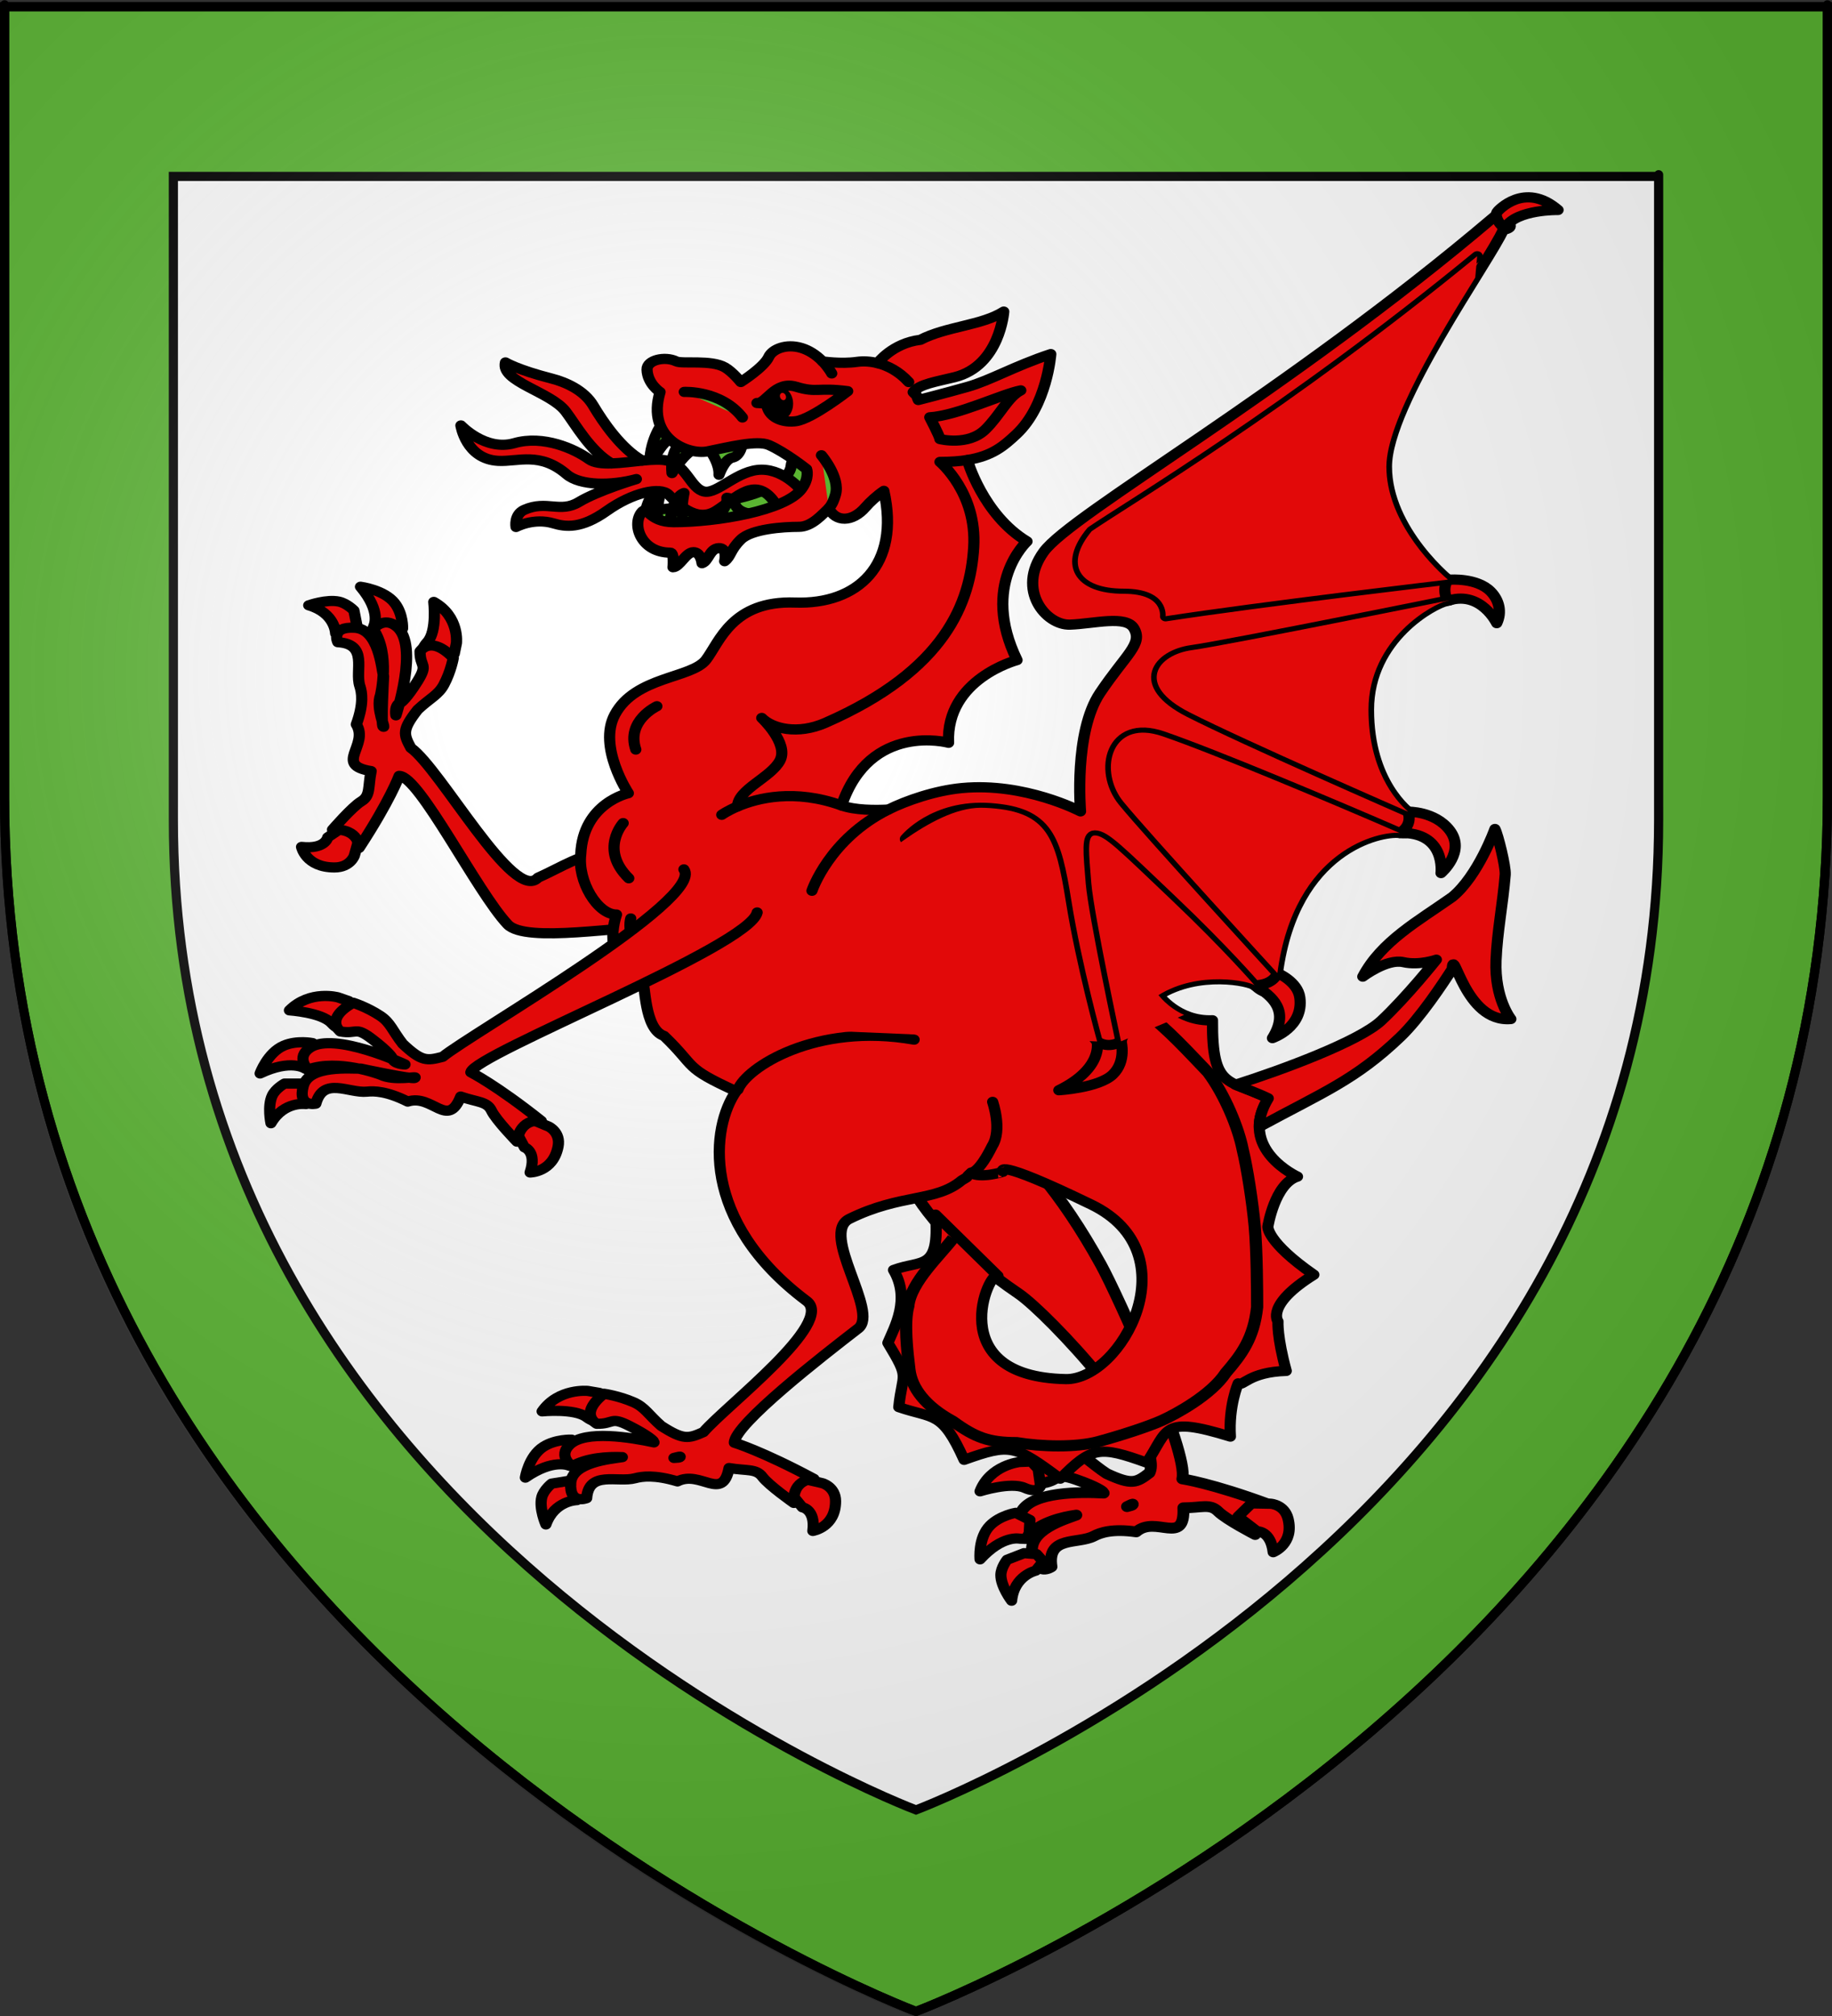 <?xml version="1.0" encoding="UTF-8" standalone="no"?>
<!-- Created with Inkscape (http://www.inkscape.org/) -->
<svg
   xmlns:i="http://ns.adobe.com/AdobeIllustrator/10.0/"
   xmlns:dc="http://purl.org/dc/elements/1.1/"
   xmlns:cc="http://creativecommons.org/ns#"
   xmlns:rdf="http://www.w3.org/1999/02/22-rdf-syntax-ns#"
   xmlns:svg="http://www.w3.org/2000/svg"
   xmlns="http://www.w3.org/2000/svg"
   xmlns:xlink="http://www.w3.org/1999/xlink"
   xmlns:sodipodi="http://sodipodi.sourceforge.net/DTD/sodipodi-0.dtd"
   xmlns:inkscape="http://www.inkscape.org/namespaces/inkscape"
   version="1.0"
   width="600"
   height="660"
   id="svg2"
   sodipodi:version="0.32"
   inkscape:version="0.46"
   sodipodi:docname="0prov.svg"
   inkscape:output_extension="org.inkscape.output.svg.inkscape">
  <rect width="100%" height="100%" fill="#333333" stroke="none"/>
  <sodipodi:namedview
     inkscape:window-height="652"
     inkscape:window-width="1552"
     inkscape:pageshadow="2"
     inkscape:pageopacity="0.0"
     guidetolerance="10.0"
     gridtolerance="10.0"
     objecttolerance="10.0"
     borderopacity="1.0"
     bordercolor="#666666"
     pagecolor="#ffffff"
     id="base"
     showgrid="false"
     inkscape:zoom="0.7"
     inkscape:cx="20"
     inkscape:cy="330"
     inkscape:window-x="659"
     inkscape:window-y="181"
     inkscape:current-layer="svg2" />
  <desc
     id="desc4">Flag of Canton of Valais (Wallis)</desc>
  <defs
     id="defs6">
    <inkscape:perspective
       sodipodi:type="inkscape:persp3d"
       inkscape:vp_x="0 : 330 : 1"
       inkscape:vp_y="0 : 1000 : 0"
       inkscape:vp_z="600 : 330 : 1"
       inkscape:persp3d-origin="300 : 220 : 1"
       id="perspective97" />
    <linearGradient
       id="linearGradient2893">
      <stop
         id="stop2895"
         style="stop-color:#ffffff;stop-opacity:0.314"
         offset="0" />
      <stop
         id="stop2897"
         style="stop-color:#ffffff;stop-opacity:0.251"
         offset="0.19" />
      <stop
         id="stop2901"
         style="stop-color:#6b6b6b;stop-opacity:0.125"
         offset="0.6" />
      <stop
         id="stop2899"
         style="stop-color:#000000;stop-opacity:0.125"
         offset="1" />
    </linearGradient>
    <radialGradient
       cx="221.445"
       cy="226.331"
       r="300"
       fx="221.445"
       fy="226.331"
       id="radialGradient3163"
       xlink:href="#linearGradient2893"
       gradientUnits="userSpaceOnUse"
       gradientTransform="matrix(1.353,0,0,1.349,-77.629,-85.747)" />
  </defs>
  <g
     id="layer3"
     style="display:inline">
    <path
       d="M 395.082,120.13 C 394.603,120.749 381.606,112.736 381.016,113.25 C 380.426,113.764 386.58,127.737 385.9,128.127 C 385.221,128.516 376.28,116.139 375.538,116.388 C 374.796,116.637 375.134,131.902 374.358,132.001 C 373.581,132.101 370.057,117.244 369.276,117.19 C 368.495,117.137 362.966,131.369 362.211,131.164 C 361.455,130.959 363.885,115.885 363.184,115.536 C 362.483,115.187 351.928,126.22 351.309,125.742 C 350.689,125.263 358.703,112.266 358.188,111.676 C 357.674,111.085 343.701,117.239 343.312,116.56 C 342.922,115.881 355.3,106.94 355.051,106.198 C 354.801,105.456 339.536,105.794 339.437,105.017 C 339.337,104.241 354.194,100.717 354.248,99.936 C 354.302,99.155 340.069,93.626 340.274,92.87 C 340.48,92.115 355.554,94.545 355.902,93.844 C 356.251,93.143 345.218,82.588 345.697,81.968 C 346.175,81.349 359.172,89.362 359.762,88.848 C 360.353,88.334 354.199,74.36 354.878,73.971 C 355.557,73.582 364.498,85.959 365.24,85.71 C 365.983,85.461 365.644,70.196 366.421,70.097 C 367.198,69.997 370.721,84.854 371.502,84.907 C 372.283,84.961 377.813,70.729 378.568,70.934 C 379.324,71.139 376.894,86.213 377.595,86.562 C 378.296,86.911 388.85,75.878 389.47,76.356 C 390.089,76.835 382.076,89.832 382.59,90.422 C 383.104,91.012 397.078,84.858 397.467,85.538 C 397.856,86.217 385.479,95.158 385.728,95.9 C 385.977,96.642 401.242,96.304 401.342,97.081 C 401.441,97.857 386.585,101.381 386.531,102.162 C 386.477,102.943 400.709,108.472 400.504,109.228 C 400.299,109.983 385.225,107.553 384.876,108.254 C 384.528,108.955 395.561,119.51 395.082,120.13 z"
       id="path69085"
       style="opacity:1;fill:#ffffff;fill-opacity:1;stroke:#000000;stroke-width:3;stroke-miterlimit:4;stroke-dasharray:none;stroke-opacity:1" />
    <path
       d="M 300,658.5 C 300,658.5 598.5,546.18 598.5,260.728 C 598.5,-24.723 598.5,2.176 598.5,2.176 L 1.5,2.176 L 1.5,260.728 C 1.5,546.18 300,658.5 300,658.5 z"
       id="path2855"
       style="fill:#ffffff;fill-opacity:1;fill-rule:evenodd;stroke:none;stroke-width:3;stroke-linecap:butt;stroke-linejoin:miter;stroke-miterlimit:4;stroke-dasharray:none;stroke-opacity:1" />
    <path
       d="M 1.5,2.188 L 1.5,260.719 C 1.5,546.17 300,658.5 300,658.5 C 300,658.5 598.5,546.17 598.5,260.719 C 598.5,-24.733 598.5,2.188 598.5,2.188 L 1.5,2.188 z M 56.781,57.75 L 543.219,57.75 C 543.219,57.75 543.219,35.847 543.219,268.438 C 543.219,501.028 300,592.531 300,592.531 C 300,592.531 56.781,501.028 56.781,268.438 L 56.781,57.75 z"
       id="path65206"
       style="fill:#5ab532;fill-opacity:1;fill-rule:evenodd;stroke:#000000;stroke-width:3;stroke-linecap:butt;stroke-linejoin:miter;stroke-miterlimit:4;stroke-dasharray:none;stroke-opacity:1" />
  </g>
  <g
     id="layer2"
     transform="translate(-1.429,1.429)">
    <path
       d="M 300,658.5 C 300,658.5 598.5,546.18 598.5,260.728 C 598.5,-24.723 598.5,2.176 598.5,2.176 L 1.5,2.176 L 1.5,260.728 C 1.5,546.18 300,658.5 300,658.5 z"
       id="path2875"
       style="opacity:1;fill:url(#radialGradient3163);fill-opacity:1;fill-rule:evenodd;stroke:none;stroke-width:1px;stroke-linecap:butt;stroke-linejoin:miter;stroke-opacity:1" />
  </g>
  <g
     id="layer1">
    <path
       d="M 300,658.5 C 300,658.5 1.5,546.18 1.5,260.728 C 1.5,-24.723 1.5,2.176 1.5,2.176 L 598.5,2.176 L 598.5,260.728 C 598.5,546.18 300,658.5 300,658.5 z"
       id="path1411"
       style="opacity:1;fill:none;fill-opacity:1;fill-rule:evenodd;stroke:#000000;stroke-width:3;stroke-linecap:butt;stroke-linejoin:miter;stroke-miterlimit:4;stroke-dasharray:none;stroke-opacity:1" />
  </g>
  <g
     id="g3455"
     transform="matrix(0.935,0,0,0.853,693.057,54.341)">
    <g
       style="fill:#e20909"
       transform="translate(62.081,-4.054)"
       id="g2535">
      <path
         style="fill:#e20909;stroke:#000000;stroke-width:3.914;stroke-linecap:round;stroke-linejoin:round;stroke-miterlimit:4;stroke-dasharray:none"
         i:knockout="Off"
         d="M -527.547,511.824 L -522.283,518.845 C -522.283,518.845 -517.601,519.568 -518.595,527.921 C -518.595,527.921 -510.639,526.494 -510.639,516.51 C -510.639,511.008 -515.216,509.609 -515.216,509.609 L -521.778,507.951 L -527.547,511.824 z"
         id="path7241" />
      <path
         style="fill:#e20909;stroke:#000000;stroke-width:3.914;stroke-linecap:round;stroke-linejoin:round;stroke-miterlimit:4;stroke-dasharray:none"
         i:knockout="Off"
         d="M -597.939,513.272 L -601.239,516.097 C -601.239,516.097 -609.071,516.206 -612.099,525.432 C -612.099,525.432 -614.571,519.212 -613.527,514.937 C -612.845,512.145 -610.099,509.758 -610.099,509.758 L -603.733,508.63 L -599.551,509.979 L -597.939,513.272 z"
         id="path7243" />
      <path
         style="fill:#e20909;stroke:#000000;stroke-width:3.914;stroke-linecap:round;stroke-linejoin:round;stroke-miterlimit:4;stroke-dasharray:none"
         i:knockout="Off"
         d="M -593.366,474.934 L -597.425,474.183 C -597.425,474.183 -607.687,473.012 -613.421,482.027 C -613.421,482.027 -602.093,480.82 -597.916,484.235 C -593.739,487.65 -592.288,484.733 -592.288,484.733 L -591.651,478.174 L -593.366,474.934 z"
         id="path7245" />
      <path
         style="fill:#e20909;stroke:#000000;stroke-width:3.914;stroke-linecap:round;stroke-linejoin:round;stroke-miterlimit:4;stroke-dasharray:none"
         i:knockout="Off"
         d="M -619.29,507.465 C -619.29,507.465 -618.128,499.207 -612.955,495.603 C -608.676,492.62 -603.113,492.883 -603.113,492.883 L -598.855,496.683 L -600.219,501.471 L -601.735,503.477 L -604.002,502.857 C -604.003,502.857 -609.516,500.052 -619.29,507.465 z"
         id="path7247" />
    </g>
    <path
       id="path7249"
       d="M -515.495,132.385 C -515.495,132.385 -494.072,130.422 -482.75,127.568 C -471.429,124.713 -464.462,119.718 -464.113,115.079 C -463.765,110.44 -458.54,113.294 -458.54,113.294 L -454.882,118.469 L -460.804,132.028 L -485.711,139.343 L -507.309,141.127 L -515.147,136.489 L -515.495,132.385 z"
       i:knockout="Off"
       style="fill:#5ab532;stroke:#000000;stroke-width:3.914;stroke-linecap:round;stroke-linejoin:round;stroke-miterlimit:4;stroke-dasharray:none" />
    <path
       id="path7251"
       d="M -515.211,133.374 C -515.211,133.374 -514.371,125.298 -509.429,123.79 C -509.429,123.79 -511.847,131.651 -510.691,135.959 C -509.618,139.954 -511.637,136.714 -511.637,136.714 L -515.211,133.374 z"
       i:knockout="Off"
       style="fill:#5ab532;stroke:#000000;stroke-width:3.914;stroke-linecap:round;stroke-linejoin:round;stroke-miterlimit:4;stroke-dasharray:none" />
    <path
       id="path7253"
       d="M -509.324,98.913 C -509.324,98.913 -513.949,105.589 -513.635,115.389 C -513.635,115.389 -509.85,105.804 -505.539,103.974 L -509.324,98.913 z"
       i:knockout="Off"
       style="fill:#5ab532;stroke:#000000;stroke-width:3.914;stroke-linecap:round;stroke-linejoin:round;stroke-miterlimit:4;stroke-dasharray:none" />
    <path
       id="path7255"
       d="M -469.358,129.959 C -476.383,117.967 -483.406,127.56 -490.431,132.357 C -497.455,137.154 -504.088,129.359 -507.016,126.161 C -509.943,122.963 -519.697,125.362 -528.673,132.357 C -537.648,139.352 -543.111,138.553 -547.404,137.154 C -554.314,134.902 -560.477,138.552 -560.477,138.552 C -560.477,138.552 -561.257,133.755 -557.55,131.957 C -549.718,128.157 -545.063,133.355 -538.428,128.959 C -531.794,124.562 -518.331,120.164 -518.331,120.164 C -527.111,122.762 -538.038,122.762 -542.72,118.366 C -552.086,109.572 -559.696,113.569 -566.719,113.17 C -578.033,112.527 -579.791,99.579 -579.791,99.579 C -579.791,99.579 -571.206,109.572 -561.06,106.374 C -550.915,103.176 -539.913,108.589 -534.916,112.57 C -533.19,113.944 -530.326,114.271 -527.025,114.157 C -534.52,109.404 -539.695,99.074 -543.11,94.183 C -548.401,86.604 -565.939,82.79 -564.183,75.395 C -564.183,75.395 -560.086,78.193 -547.989,81.591 C -543.093,82.966 -536.636,86.049 -533.45,91.947 C -529.961,98.402 -523.481,108.688 -516.225,113.076 C -512.674,112.693 -509.419,112.505 -507.211,113.17 C -500.577,115.169 -499.211,123.962 -494.528,124.961 C -489.845,125.96 -482.821,116.567 -474.431,116.567 C -466.041,116.567 -459.993,125.162 -459.993,125.162 L -462.738,129.409 L -468.357,131.147 L -469.358,129.959 z"
       i:knockout="Off"
       style="fill:#e20909;stroke:#000000;stroke-width:3.914;stroke-linecap:round;stroke-linejoin:round;stroke-miterlimit:4;stroke-dasharray:none" />
    <path
       id="path7257"
       d="M -506.591,137.359 C -506.591,137.359 -506.064,127.343 -501.649,125.513 C -501.649,125.513 -503.226,133.482 -501.649,137.359 L -505.539,138.113 L -506.591,137.359 z"
       i:knockout="Off"
       style="fill:#5ab532;stroke:#000000;stroke-width:3.914;stroke-linecap:round;stroke-linejoin:round;stroke-miterlimit:4;stroke-dasharray:none" />
    <path
       id="path7259"
       d="M -491.977,136.713 C -491.977,136.713 -485.985,131.651 -486.615,127.343 C -486.615,127.343 -484.723,127.343 -483.882,129.711 C -482.641,133.207 -478.52,133.373 -478.52,133.373 L -480.727,136.281 L -491.977,136.713 z"
       i:knockout="Off"
       style="fill:#5ab532;stroke:#000000;stroke-width:3.914;stroke-linecap:round;stroke-linejoin:round;stroke-miterlimit:4;stroke-dasharray:none" />
    <path
       id="path7261"
       d="M -502.806,106.128 C -502.806,106.128 -506.591,109.466 -505.855,117.867 C -505.855,117.867 -501.544,109.897 -497.129,108.066 L -499.441,106.344 L -502.806,106.128 z"
       i:knockout="Off"
       style="fill:#5ab532;stroke:#000000;stroke-width:3.914;stroke-linecap:round;stroke-linejoin:round;stroke-miterlimit:4;stroke-dasharray:none" />
    <path
       id="path7263"
       d="M -492.009,110.043 C -492.009,110.043 -489.142,114.461 -489.382,118.522 C -489.382,118.522 -487.511,112.557 -484.728,111.951 C -481.703,111.292 -481.172,106.296 -481.172,106.296 L -490.064,106.798 L -492.009,110.043 z"
       i:knockout="Off"
       style="fill:#5ab532;stroke:#000000;stroke-width:3.914;stroke-linecap:round;stroke-linejoin:round;stroke-miterlimit:4;stroke-dasharray:none" />
    <g
       style="fill:#e20909;fill-opacity:1"
       transform="matrix(0,0.431,-0.435,0,-335.039,356.169)"
       id="g7325">
      <path
         style="opacity:1;fill:#e20909;fill-opacity:1;stroke:#000000;stroke-width:9.042;stroke-linecap:round;stroke-linejoin:round;stroke-miterlimit:4;stroke-dasharray:none;display:inline"
         i:knockout="Off"
         d="M -240.63,653.604 L -228.519,669.893 C -228.519,669.893 -217.748,671.57 -220.036,690.949 C -220.036,690.949 -201.73,687.639 -201.73,664.475 C -201.73,651.711 -212.262,648.466 -212.262,648.466 L -227.358,644.62 L -240.63,653.604 z"
         id="path7327" />
      <path
         style="opacity:1;fill:#e20909;fill-opacity:1;stroke:#000000;stroke-width:9.042;stroke-linecap:round;stroke-linejoin:round;stroke-miterlimit:4;stroke-dasharray:none;display:inline"
         i:knockout="Off"
         d="M -402.583,656.965 L -410.176,663.518 C -410.176,663.518 -428.195,663.77 -435.162,685.174 C -435.162,685.174 -440.849,670.745 -438.446,660.826 C -436.877,654.35 -430.559,648.812 -430.559,648.812 L -415.912,646.196 L -406.291,649.324 L -402.583,656.965 z"
         id="path7329" />
      <path
         style="opacity:1;fill:#e20909;fill-opacity:1;stroke:#000000;stroke-width:9.042;stroke-linecap:round;stroke-linejoin:round;stroke-miterlimit:4;stroke-dasharray:none;display:inline"
         i:knockout="Off"
         d="M -392.063,568.021 L -401.401,566.28 C -401.401,566.28 -425.01,563.565 -438.202,584.478 C -438.202,584.478 -412.139,581.678 -402.529,589.601 C -392.92,597.523 -389.581,590.755 -389.581,590.755 L -388.116,575.539 L -392.063,568.021 z"
         id="path7331" />
      <path
         style="opacity:1;fill:#e20909;fill-opacity:1;stroke:#000000;stroke-width:9.042;stroke-linecap:round;stroke-linejoin:round;stroke-miterlimit:4;stroke-dasharray:none;display:inline"
         i:knockout="Off"
         d="M -451.705,643.492 C -451.705,643.492 -449.032,624.336 -437.13,615.972 C -427.284,609.054 -414.486,609.664 -414.486,609.664 L -404.69,618.479 L -407.828,629.586 L -411.316,634.241 L -416.533,632.802 C -416.534,632.802 -429.219,626.296 -451.705,643.492 z"
         id="path7333" />
      <path
         sodipodi:nodetypes="cccsccccccccscccsccscccsccc"
         style="opacity:1;fill:#e20909;fill-opacity:1;stroke:#000000;stroke-width:9.042;stroke-linecap:round;stroke-linejoin:round;stroke-miterlimit:4;stroke-dasharray:none;display:inline"
         i:knockout="Off"
         d="M -192.594,500.615 C -169.404,519.821 -289.711,579.219 -308.207,602.959 C -320.336,608.861 -324.304,610.166 -342.243,597.43 C -352.528,587.481 -355.359,580.774 -364.523,576.368 C -376.479,570.621 -388.37,568.791 -388.37,568.791 C -409.166,587.206 -394.158,595.543 -394.158,595.543 C -380.041,595.772 -383.48,588.614 -367.63,597.534 C -351.78,606.453 -348.65,610.803 -348.65,610.803 C -346.968,616.594 -337.158,614.982 -337.158,614.982 C -337.158,614.982 -399.177,596.232 -415.995,614.182 C -425.833,624.683 -414.007,633.287 -414.007,633.287 C -391.583,619.392 -355.293,627.363 -355.293,627.363 C -342.961,631.418 -324.401,622.654 -327.228,625.298 C -329.21,627.151 -371.973,624.916 -371.973,624.916 C -378.7,626.534 -414.041,628.616 -415.162,648.301 C -416.283,667.988 -402.307,661.747 -402.307,661.747 C -400.625,636.851 -377.355,648.218 -363.305,644.041 C -357.752,642.391 -347.674,640.7 -329.12,646.846 C -310.567,636.424 -292.887,665.297 -287.55,634.936 C -273.255,637.577 -265.688,635.263 -260.644,642.789 C -255.599,650.315 -235.416,666.02 -235.416,666.02 C -236.536,644.015 -219.16,644.595 -219.16,644.595 C -261.085,619.762 -283.279,612.381 -283.279,612.381 C -283.279,596.153 -179.898,549.661 -150.988,524.991 C -133.915,510.423 -150.003,432.012 -149.044,401.132 C -168.374,418.169 -188.516,440.898 -213.892,448.391 C -215.429,463.291 -201.742,481.984 -192.594,500.615 z"
         id="path7335" />
    </g>
    <path
       sodipodi:nodetypes="cccsccccccccccsccscccsscscc"
       id="path2531"
       d="M -384.46,432.783 C -373.969,440.593 -333.024,488.694 -338.597,501.566 C -343.183,505.416 -344.742,506.376 -353.593,501.873 C -358.923,498.033 -360.774,495.091 -365.093,493.789 C -370.728,492.089 -375.955,492.252 -375.955,492.252 C -383.019,502.793 -375.834,505.458 -375.834,505.458 C -369.812,504.349 -371.962,501.249 -364.366,504.12 C -356.77,506.99 -355.027,508.779 -355.027,508.779 C -354.92,508.999 -354.791,509.188 -354.648,509.351 C -362.959,508.841 -379.324,508.825 -383.323,516.189 C -386.492,522.026 -380.63,525.101 -380.63,525.101 C -376.215,520.502 -369.496,518.586 -364.221,517.785 C -368.071,519.374 -381.008,523.469 -379.676,532.326 C -378.255,541.775 -372.919,537.617 -372.919,537.617 C -374.603,525.646 -363.621,529.033 -358.052,525.837 C -355.851,524.575 -351.728,522.906 -343.251,524.226 C -336.37,517.675 -326.076,529.868 -326.734,514.986 C -320.404,515.008 -317.412,513.252 -314.543,516.392 C -311.674,519.532 -301.574,525.245 -301.574,525.245 C -304.171,514.888 -296.731,513.675 -296.731,513.675 C -316.942,505.494 -327.089,503.899 -327.089,503.899 C -324.75,493.746 -349.834,433.154 -355.565,421.765 C -411.86,309.898 -469.106,369.768 -384.46,432.783 z M -344.527,513.573 C -344.414,513.56 -344.4,513.631 -344.519,513.818 C -344.641,514.012 -345.375,514.265 -346.474,514.54 C -345.477,514.008 -344.763,513.599 -344.527,513.573 z"
       style="fill:#e20909;fill-opacity:1;stroke:#000000;stroke-width:4.145;stroke-linecap:round;stroke-linejoin:round;stroke-miterlimit:4;stroke-dasharray:none" />
    <path
       sodipodi:nodetypes="csccccsscccsccsccccccccccsccsccccccccscscsccccscscsccsscssccsscscccsccsccccccccccccccccssscsscsccccccccsccccccccscscc"
       id="path7265"
       d="M -391.671,425.989 C -394.518,422.926 -411.735,464.675 -367.912,465.599 C -348.601,466.007 -323.728,417.334 -358.971,398.615 C -394.214,379.896 -389.987,386.031 -389.937,386.041 C -389.888,386.051 -397.642,388.699 -401.163,386.489 C -403.742,388.877 -401.015,387.165 -404.355,389.318 C -413.529,397.745 -425.637,394.306 -443.717,404.095 C -454.103,409.717 -433.186,439.855 -440.607,446.135 C -453.173,456.769 -484.004,483.008 -484.004,490.003 C -484.004,490.003 -474.355,493.187 -456.132,503.891 C -456.132,503.891 -463.682,503.633 -463.195,513.118 C -463.195,513.118 -471.978,506.353 -474.17,503.109 C -476.362,499.865 -479.651,500.867 -485.865,499.728 C -488.184,512.815 -495.866,500.368 -503.93,504.861 C -511.994,502.212 -516.376,502.937 -518.789,503.648 C -524.896,505.449 -535.009,500.555 -535.741,511.286 C -535.741,511.286 -541.811,513.966 -541.323,505.48 C -540.867,497.525 -527.343,496.244 -523.244,495.539 C -528.586,495.305 -535.568,495.787 -540.82,499.014 C -540.82,499.014 -545.966,495.297 -541.69,490.771 C -536.294,485.06 -520.223,487.967 -512.161,489.882 C -512.268,489.714 -512.357,489.527 -512.419,489.316 C -512.419,489.316 -513.775,487.449 -520.664,483.605 C -527.553,479.759 -526.059,482.841 -532.195,482.743 C -532.195,482.743 -538.721,479.15 -529.683,471.212 C -529.683,471.212 -524.516,471.994 -519.319,474.472 C -515.336,476.371 -514.105,479.262 -509.635,483.551 C -501.837,489.041 -500.115,488.479 -494.843,485.935 C -486.804,475.702 -448.606,443.907 -458.686,435.628 C -496.344,404.699 -492.002,368.538 -483.379,355.13 C -502.124,345.761 -496.967,346.136 -508.643,333.874 C -515.715,331.233 -515.124,313.769 -516.358,311.729 C -527.735,306.678 -527.68,295.34 -525.295,287.295 C -531.947,287.356 -538.983,274.534 -537.805,264.099 C -536.971,244.455 -521.139,240.728 -521.139,240.728 C -521.139,240.728 -531.9,222.917 -525.866,210.555 C -518.639,195.751 -498.924,196.745 -493.906,189.487 C -489.181,182.655 -484.73,166.704 -462.774,167.558 C -440.818,168.412 -425.807,153.151 -431.642,124.682 C -433.953,126.405 -436.53,128.984 -438.121,131 C -442.709,136.814 -448.546,136.701 -450.916,131.391 C -453.027,133.479 -456.769,138.489 -461.402,138.489 C -467.056,138.489 -477.994,139.326 -481.763,143.379 C -485.531,147.433 -485.152,149.759 -487.413,151.69 C -487.413,151.69 -486.288,146.472 -489.491,146.666 C -492.695,146.859 -493.07,151.685 -495.332,152.458 C -495.332,152.458 -495.709,148.215 -498.347,148.215 C -500.986,148.215 -503.244,154.007 -505.505,154.007 C -505.505,154.007 -504.949,148.403 -506.456,148.403 C -516.445,148.403 -519.981,138.067 -516.589,133.047 C -514.444,129.873 -514.336,136.711 -505.288,136.711 C -490.212,136.711 -466.151,132.291 -460.506,124.009 C -457.571,119.704 -458.699,116.344 -458.699,116.344 C -458.699,116.344 -466.139,109.846 -471.929,107.09 C -476.101,105.105 -486.138,107.95 -493.403,109.528 C -500.261,111.018 -514.928,104.51 -510.028,86.75 C -510.028,86.75 -514.458,83.614 -514.592,78.116 C -514.682,74.465 -508.292,72.888 -504.378,74.977 C -502.284,76.095 -492.106,74.217 -487.237,77.348 C -484.618,79.033 -481.749,82.911 -481.749,82.911 C -481.749,82.911 -473.638,77.307 -471.942,73.253 C -470.759,70.425 -465.971,68.017 -460.453,69.869 C -458.062,70.672 -455.534,72.275 -453.103,74.991 C -453.103,74.991 -446.708,76.059 -441.042,75.179 C -439.033,74.868 -436.522,74.94 -433.856,75.664 C -433.856,75.664 -428.642,67.985 -418.847,66.72 C -409.837,61.573 -397.24,61.199 -389.645,55.877 C -389.645,55.877 -390.975,76.715 -406.854,81.052 C -412.851,82.69 -419.375,83.733 -421.374,86.804 C -419.533,89.026 -420.974,86.37 -419.581,89.822 C -419.581,89.822 -410.474,87.293 -402.372,84.784 C -394.269,82.274 -386.042,76.859 -373.169,72.189 C -373.169,72.189 -374.474,91.95 -385.23,102.968 C -389.69,107.536 -393.702,111.308 -402.399,112.842 C -402.399,112.842 -403.41,134.166 -387.92,144.403 C -387.92,144.403 -402.487,156.244 -389.495,185.419 C -389.495,185.419 -414.047,191.414 -413.048,215.983 C -413.048,215.983 -447.334,218.126 -446.448,245.429 C -441.747,247.281 -434.709,247.272 -430.08,247.005 C -423.699,243.537 -413.704,239.723 -404.287,238.748 C -382.278,236.466 -362.751,247.706 -362.751,247.706 C -362.751,247.706 -365.152,217.291 -355.919,202.244 C -346.684,187.196 -340.871,183.49 -344.034,177.472 C -346.765,172.276 -358.08,175.711 -366.432,176.031 C -374.863,176.354 -385.295,162.698 -375.641,148.08 C -365.987,133.462 -290.781,87.298 -218.013,19.642 C -218.013,19.642 -207.619,22.894 -214.685,24.545 C -219.219,36.015 -255.597,91.324 -255.597,115.401 C -255.597,139.479 -233.774,159.695 -230.835,161.416 C -227.897,163.136 -230.415,166.145 -234.611,167.006 C -238.809,167.866 -261.885,181.192 -261.885,208.709 C -261.885,236.227 -248.457,247.831 -245.939,249.551 C -243.422,251.271 -244.263,256.863 -250.978,256.003 C -257.694,255.144 -287.967,261.961 -293.791,309.749 C -294.211,313.189 -295.228,321.171 -301.764,314.477 C -303.302,312.903 -321.303,308.549 -335.436,318.195 C -335.436,318.195 -328.732,328.462 -316.529,327.88 C -316.685,354.449 -311.09,350.199 -297.009,357.849 C -307.929,377.384 -286.755,387.876 -286.755,387.876 C -294.728,390.503 -297.133,407.071 -297.133,407.071 C -297.133,407.071 -297.671,412.861 -281.024,425.539 C -298.016,437.108 -293.588,443.454 -293.588,443.454 C -293.588,443.454 -293.974,449.421 -290.694,462.447 C -303.849,462.877 -305.885,468.629 -307.523,467.229 C -307.523,467.229 -310.946,475.791 -310.254,487.664 C -334.415,479.524 -331.848,484.924 -339.565,497.672 C -356.102,491.154 -358.783,491.499 -369.841,503.801 C -385.786,490.811 -387.332,490.259 -403.526,496.581 C -411.3,477.65 -414.123,480.985 -426.413,476.349 C -425.139,462.576 -422.262,466.153 -430.23,451.698 C -427.916,445.637 -422.208,434.904 -428.26,423.721 C -418.346,419.617 -412.018,424.334 -413.536,402.472 L -391.671,425.989 z M -503.06,495.351 C -502.947,495.36 -502.948,495.424 -503.101,495.566 C -503.26,495.713 -504.031,495.804 -505.166,495.849 C -504.08,495.562 -503.297,495.331 -503.06,495.351 z"
       style="fill:#e20909;fill-opacity:1;stroke:#000000;stroke-width:3.914;stroke-linecap:round;stroke-linejoin:round;stroke-miterlimit:4;stroke-dasharray:none" />
    <path
       id="path7267"
       d="M -446.45,245.435 C -436.456,213.188 -408.973,221.377 -408.973,221.377 C -409.972,196.808 -384.988,189.642 -384.988,189.642 C -397.98,160.467 -381.49,144.087 -381.49,144.087 C -396.98,133.851 -402.406,112.845 -402.406,112.845 C -405.101,113.32 -408.245,113.579 -411.989,113.579 C -411.989,113.579 -398.949,125.464 -400.171,146.432 C -401.394,167.401 -409.777,193.393 -452.11,213.719 C -461.887,218.413 -470.747,215.909 -474.414,211.841 C -474.414,211.841 -464.942,221.543 -467.997,228.116 C -471.053,234.688 -482.879,239.236 -482.879,245.808 C -475.932,242.585 -462.915,238.946 -446.45,245.435 z"
       i:knockout="Off"
       style="fill:#e20909;stroke:#000000;stroke-width:3.914;stroke-linecap:round;stroke-linejoin:round;stroke-miterlimit:4;stroke-dasharray:none" />
    <path
       id="path7269"
       d="M -516.224,113.076 C -519.782,113.459 -523.635,114.04 -527.026,114.156"
       i:knockout="Off"
       style="fill:#e20909;stroke:#000000;stroke-width:3.914;stroke-linecap:round;stroke-linejoin:round;stroke-miterlimit:4;stroke-dasharray:none" />
    <path
       id="path7271"
       d="M -482.745,354.494 C -479.929,346.196 -455.641,328.614 -421.042,335.308"
       i:knockout="Off"
       style="fill:none;stroke:#000000;stroke-width:3.914;stroke-linecap:round;stroke-linejoin:round;stroke-miterlimit:4;stroke-dasharray:none"
       sodipodi:nodetypes="cc" />
    <path
       id="path7275"
       d="M -488.424,249.018 C -488.424,249.018 -486.456,247.468 -482.879,245.808"
       i:knockout="Off"
       style="fill:none;stroke:#000000;stroke-width:3.914;stroke-linecap:round;stroke-linejoin:round;stroke-miterlimit:4;stroke-dasharray:none" />
    <path
       id="path7277"
       d="M -456.824,278.172 C -456.824,278.172 -450.765,258.253 -430.086,247.011"
       i:knockout="Off"
       style="fill:none;stroke:#000000;stroke-width:3.914;stroke-linecap:round;stroke-linejoin:round;stroke-miterlimit:4;stroke-dasharray:none" />
    <path
       id="path7279"
       d="M -413.504,329.836 C -413.504,329.836 -382.3,304.269 -356.96,335.992 C -354.501,339.07 -350.134,339.818 -348.356,335.107 C -345.219,327.073 -340.586,321.702 -335.439,318.191"
       i:knockout="Off"
       style="fill:none;stroke:#000000;stroke-width:3.914;stroke-linecap:round;stroke-linejoin:round;stroke-miterlimit:4;stroke-dasharray:none" />
    <path
       sodipodi:nodetypes="ccc"
       id="path7281"
       d="M -393.537,359.194 C -393.537,359.194 -390.114,369.878 -393.665,376.085 C -398.391,386.564 -400.96,386.289 -400.96,386.289"
       i:knockout="Off"
       style="fill:none;stroke:#000000;stroke-width:3.914;stroke-linecap:round;stroke-linejoin:round;stroke-miterlimit:4;stroke-dasharray:none" />
    <path
       id="path7283"
       d="M -450.922,131.395 C -449.622,129.749 -449.037,127.851 -448.585,126.131 C -446.862,119.575 -453.502,111.022 -453.502,111.022"
       i:knockout="Off"
       style="fill:#5ab532;stroke:#000000;stroke-width:3.914;stroke-linecap:round;stroke-linejoin:round;stroke-miterlimit:4;stroke-dasharray:none" />
    <path
       id="path7285"
       d="M -453.102,74.99 C -451.029,77.307 -449.898,79.622 -449.898,79.622"
       i:knockout="Off"
       style="fill:#5ab532;stroke:#000000;stroke-width:3.914;stroke-linecap:round;stroke-linejoin:round;stroke-miterlimit:4;stroke-dasharray:none" />
    <path
       id="path7287"
       d="M -422.937,82.925 C -426.324,78.839 -430.243,76.648 -433.862,75.664"
       i:knockout="Off"
       style="fill:#5ab532;stroke:#000000;stroke-width:3.914;stroke-linecap:round;stroke-linejoin:round;stroke-miterlimit:4;stroke-dasharray:none" />
    <path
       sodipodi:nodetypes="ccccsc"
       id="path7289"
       d="M -476.093,90.961 C -472.902,91.394 -469.831,82.251 -462.355,84.742 C -455.013,87.187 -454.912,84.901 -444.303,86.429 C -444.303,86.429 -456.689,97.003 -462.355,97.938 C -466.499,98.623 -471.492,97.003 -472.563,92.252 C -472.866,90.91 -474.631,91.117 -476.093,90.961 z"
       i:knockout="Off"
       style="fill:#e20909;stroke:#000000;stroke-width:3.914;stroke-linecap:round;stroke-linejoin:round;stroke-miterlimit:4;stroke-dasharray:none" />
    <path
       sodipodi:nodetypes="ccccc"
       id="path7291"
       d="M -383.674,86.125 C -390.197,87.492 -405.937,95.837 -415.561,96.452 C -415.561,96.452 -412.008,103.885 -412.008,104.81 C -412.008,104.81 -402.083,107.582 -396.068,101.112 C -390.932,95.589 -388.185,88.59 -383.674,86.125 z"
       i:knockout="Off"
       style="fill:none;stroke:#000000;stroke-width:3.914;stroke-linecap:round;stroke-linejoin:round;stroke-miterlimit:4;stroke-dasharray:none" />
    <path
       style="fill:#000000"
       id="path7293"
       d="M -467.833,85.017 C -467.859,85.017 -467.884,85.022 -467.909,85.022 C -469.26,85.665 -470.411,86.659 -471.436,87.654 C -471.943,88.665 -472.243,89.897 -472.243,91.229 C -472.243,92.541 -471.952,93.756 -471.46,94.759 C -470.577,96.016 -469.324,96.899 -467.905,97.435 C -467.881,97.436 -467.858,97.44 -467.834,97.44 C -465.399,97.44 -463.425,94.659 -463.425,91.228 C -463.425,87.797 -465.398,85.017 -467.833,85.017 z M -466.531,89.831 C -467.071,90.026 -467.712,89.58 -467.961,88.835 C -468.209,88.089 -467.973,87.327 -467.432,87.131 C -466.891,86.936 -466.251,87.382 -466.001,88.128 C -465.752,88.873 -465.989,89.635 -466.531,89.831 z"
       i:knockout="Off" />
    <path
       id="path7295"
       d="M -481.182,96.523 C -488.672,85.996 -501.561,86.71 -501.561,86.71"
       i:knockout="Off"
       style="fill:#5ab532;stroke:#000000;stroke-width:3.914;stroke-linecap:round;stroke-linejoin:round;stroke-miterlimit:4;stroke-dasharray:none" />
    <g
       style="fill:#e20909"
       id="g3448">
      <path
         style="fill:#e20909;stroke:#000000;stroke-width:3.914;stroke-linecap:round;stroke-linejoin:round;stroke-miterlimit:4;stroke-dasharray:none"
         i:knockout="Off"
         d="M -216.561,17.318 C -216.561,17.318 -207.28,5.703 -195.48,16.884 C -195.48,16.884 -209.958,16.616 -213.889,23.479 C -214.476,24.504 -218.587,19.428 -216.561,17.318 z"
         id="path7297" />
      <path
         style="fill:#e20909;stroke:#000000;stroke-width:3.914;stroke-linecap:round;stroke-linejoin:round;stroke-miterlimit:4;stroke-dasharray:none"
         i:knockout="Off"
         d="M -233.242,158.776 C -233.242,158.776 -223.911,157.974 -219.126,163.269 C -216.086,166.633 -215.142,171.254 -216.96,175.47 C -216.96,175.47 -222.346,163.242 -233.423,166.647 C -235.337,167.234 -236.114,159.168 -233.242,158.776 z"
         id="path7299" />
      <path
         style="fill:#e20909;stroke:#000000;stroke-width:3.914;stroke-linecap:round;stroke-linejoin:round;stroke-miterlimit:4;stroke-dasharray:none"
         i:knockout="Off"
         d="M -250.979,255.995 C -234.602,255.476 -236.475,271.382 -236.475,271.382 C -236.475,271.382 -227.681,263.141 -233.481,254.901 C -238.644,247.564 -248.073,247.812 -248.073,247.812 C -248.073,247.812 -246.028,252.872 -250.979,255.995 z"
         id="path7301" />
      <path
         style="fill:#e20909;stroke:#000000;stroke-width:3.914;stroke-linecap:round;stroke-linejoin:round;stroke-miterlimit:4;stroke-dasharray:none"
         i:knockout="Off"
         d="M -301.766,314.469 C -295.328,318.751 -289.53,324.278 -295.527,334.721 C -295.527,334.721 -284.535,330.627 -285.934,319.161 C -286.692,312.946 -293.791,309.74 -293.791,309.74 C -293.791,309.74 -294.814,314.281 -301.766,314.469 z"
         id="path7303" />
      <path
         style="fill:#e20909;stroke:#000000;stroke-width:3.914;stroke-linecap:round;stroke-linejoin:round;stroke-miterlimit:4;stroke-dasharray:none"
         i:knockout="Off"
         d="M -356.96,335.992 C -356.96,335.992 -354.466,346.199 -370.356,354.725 C -370.356,354.725 -356.341,353.856 -351.44,348.679 C -346.597,343.563 -348.564,335.967 -348.564,335.967 C -348.564,335.967 -352.644,339.118 -356.96,335.992 z"
         id="path7305" />
    </g>
    <path
       id="path7307"
       d="M -424.099,258.313 C -424.099,258.313 -414.129,244.832 -394.189,246.466 C -374.25,248.101 -371.457,257.904 -367.869,282.416 C -364.281,306.927 -356.961,335.992 -356.961,335.992"
       i:knockout="Off"
       style="fill:none;stroke:#000000;stroke-width:3.914;stroke-linecap:round;stroke-linejoin:round;stroke-miterlimit:4;stroke-dasharray:none" />
    <path
       id="path7309"
       d="M -348.564,335.967 C -348.564,335.967 -358.072,287.32 -358.98,275.228 C -359.887,263.137 -360.493,256.944 -357.769,256.936 C -354.244,256.926 -349.293,262.517 -330.831,281.738 C -312.369,300.96 -301.766,314.469 -301.766,314.469"
       i:knockout="Off"
       style="fill:none;stroke:#000000;stroke-width:3.914;stroke-linecap:round;stroke-linejoin:round;stroke-miterlimit:4;stroke-dasharray:none" />
    <path
       id="path7311"
       d="M -293.791,309.739 C -293.791,309.739 -339.064,255.662 -347.781,243.915 C -356.497,232.166 -352.18,212.047 -334.058,218.861 C -315.937,225.675 -274.103,244.96 -250.978,255.994"
       i:knockout="Off"
       style="fill:none;stroke:#000000;stroke-width:3.914;stroke-linecap:round;stroke-linejoin:round;stroke-miterlimit:4;stroke-dasharray:none" />
    <path
       id="path7313"
       d="M -248.071,247.811 C -248.071,247.811 -305.364,220.41 -324.586,209.67 C -343.808,198.93 -335.653,187.592 -323.711,185.803 C -311.77,184.013 -233.423,166.646 -233.423,166.646"
       i:knockout="Off"
       style="fill:none;stroke:#000000;stroke-width:3.914;stroke-linecap:round;stroke-linejoin:round;stroke-miterlimit:4;stroke-dasharray:none" />
    <path
       id="path7315"
       d="M -233.819,158.71 C -233.819,158.71 -299.471,167.183 -332.961,172.821 C -332.961,172.821 -331.765,162.233 -347.592,162.233 C -363.419,162.233 -368.466,152.835 -358.832,140.147 C -346.065,130.566 -289.454,93.676 -223.798,34.646"
       i:knockout="Off"
       style="fill:none;stroke:#000000;stroke-width:3.914;stroke-linecap:round;stroke-linejoin:round;stroke-miterlimit:4;stroke-dasharray:none"
       sodipodi:nodetypes="ccscc" />
    <path
       id="path7317"
       d="M -511.146,207.345 C -511.146,207.345 -521.972,212.89 -518.527,223.979"
       i:knockout="Off"
       style="fill:none;stroke:#000000;stroke-width:3.914;stroke-linecap:round;stroke-linejoin:round;stroke-miterlimit:4;stroke-dasharray:none" />
    <path
       id="path7319"
       d="M -522.956,252.207 C -522.956,252.207 -531.321,262.289 -520.988,273.378"
       i:knockout="Off"
       style="fill:none;stroke:#000000;stroke-width:3.914;stroke-linecap:round;stroke-linejoin:round;stroke-miterlimit:4;stroke-dasharray:none" />
    <path
       sodipodi:nodetypes="cc"
       id="path7321"
       d="M -520.291,288.803 C -520.291,288.803 -523.284,298.965 -509.881,309.15"
       i:knockout="Off"
       style="fill:none;stroke:#000000;stroke-width:3.914;stroke-linecap:round;stroke-linejoin:round;stroke-miterlimit:4;stroke-dasharray:none" />
    <path
       sodipodi:nodetypes="ccccccccccccc"
       id="path7323"
       d="M -407.414,411.6 C -411.783,417.943 -422.271,428.442 -423.069,437.542 C -424.635,443.755 -423.461,455.018 -422.677,462.008 C -421.894,468.998 -417.195,475.988 -407.405,481.814 C -399.573,488.027 -394.874,489.969 -385.084,489.969 C -376.469,491.522 -364.33,491.911 -356.498,489.581 C -348.666,487.251 -338.876,483.755 -334.177,481.425 C -329.478,479.095 -316.947,471.717 -311.856,463.173 C -306.374,456.183 -302.066,449.969 -300.892,437.93 C -300.892,431.717 -300.959,416.222 -301.742,406.901 C -302.525,397.581 -304.416,384.338 -305.982,377.348 C -307.454,369.165 -312.248,356.377 -318.122,347.833 C -324.617,340.427 -332.611,330.746 -340.443,324.532"
       style="fill:none;fill-rule:evenodd;stroke:#000000;stroke-width:4.269;stroke-linecap:butt;stroke-linejoin:miter;stroke-opacity:1" />
    <path
       sodipodi:nodetypes="cssscscccscsscc"
       id="path2161"
       d="M -217.592,254.459 C -216.575,256.584 -213.768,268.883 -213.996,272.02 C -214.812,283.226 -216.809,293.857 -217.212,304.931 C -217.746,319.61 -212.019,327.396 -212.019,327.396 C -228.1,328.973 -232.229,298.848 -232.535,308.195 C -235.876,313.869 -243.779,326.992 -250.754,334.299 C -266.523,350.818 -277.904,355.572 -300.137,368.798 C -300.152,365.545 -299.253,361.876 -296.995,357.836 C -300.325,356.027 -306.093,353.665 -308.509,352.622 C -291.757,346.806 -265.085,335.888 -257.435,328.058 C -248.434,318.845 -238.112,304.613 -238.112,304.613 C -238.112,304.613 -244.095,306.952 -249.683,305.567 C -255.459,304.135 -263.883,311.127 -263.883,311.127 C -257.343,297.501 -244.466,289.783 -232.534,280.56 C -223.457,272.451 -217.592,254.459 -217.592,254.459 z"
       style="fill:#e20909;fill-opacity:1;stroke:#000000;stroke-width:3.914;stroke-linecap:round;stroke-linejoin:round;stroke-miterlimit:4;stroke-dasharray:none;display:inline" />
    <path
       style="fill:#e20909;fill-opacity:1;stroke:none;stroke-width:5.485;stroke-linecap:round;stroke-linejoin:round;stroke-miterlimit:4;stroke-dasharray:none"
       d="M -223.816,34.63 L -224.493,42.83 C -236.743,64.521 -255.614,98.021 -255.614,115.403 C -255.614,135.124 -240.99,152.254 -234.077,158.752 C -234.87,158.855 -299.68,167.201 -332.964,172.805 C -332.964,172.805 -331.758,162.219 -347.585,162.219 C -363.412,162.219 -368.457,152.841 -358.823,140.153 C -346.057,130.571 -289.472,93.659 -223.816,34.63 z M -233.438,166.654 C -233.819,166.779 -234.186,166.904 -234.603,166.99 C -238.801,167.85 -261.89,181.182 -261.89,208.7 C -261.89,231.554 -252.641,243.408 -248.059,247.763 L -248.059,247.8 C -248.059,247.8 -305.361,220.409 -324.583,209.669 C -343.805,198.928 -335.66,187.603 -323.718,185.813 C -311.777,184.024 -233.438,166.654 -233.438,166.654 z M -340.218,217.496 C -338.383,217.575 -336.32,218.024 -334.054,218.875 C -315.933,225.689 -274.116,244.966 -250.991,256 C -257.706,255.141 -287.977,261.961 -293.8,309.749 C -293.8,309.749 -339.056,255.671 -347.773,243.924 C -355.4,233.644 -353.066,216.943 -340.218,217.496 z M -397.762,246.309 C -397.195,246.305 -396.618,246.325 -396.033,246.346 C -395.429,246.369 -394.814,246.407 -394.191,246.458 C -374.252,248.092 -371.47,257.917 -367.881,282.428 C -364.293,306.939 -356.944,335.99 -356.944,335.99 C -356.944,335.99 -420.459,333.484 -453.356,331.763 C -471.63,313.266 -443.81,274.701 -443.81,274.701 C -436.48,269.855 -415.324,246.42 -397.762,246.309 z M -357.771,256.932 C -354.246,256.922 -349.284,262.535 -330.822,281.757 C -312.36,300.978 -301.769,314.483 -301.769,314.483 C -303.307,312.908 -321.312,308.565 -335.445,318.211 C -335.445,318.211 -332.31,322.961 -326.462,325.815 L -348.562,335.953 C -348.562,335.953 -358.066,287.325 -358.974,275.234 C -359.881,263.142 -360.495,256.94 -357.771,256.932 z"
       id="path3151"
       sodipodi:nodetypes="ccscsscccssccssccscssccssscccccsccccsc" />
    <g
       style="fill:#e20909;fill-opacity:1"
       transform="matrix(0.424,7.6372047e-2,-7.7010258e-2,0.428,-409.053,107.367)"
       id="g2519">
      <path
         style="opacity:1;fill:#e20909;fill-opacity:1;stroke:#000000;stroke-width:9.042;stroke-linecap:round;stroke-linejoin:round;stroke-miterlimit:4;stroke-dasharray:none;display:inline"
         i:knockout="Off"
         d="M -240.63,653.604 L -228.519,669.893 C -228.519,669.893 -217.748,671.57 -220.036,690.949 C -220.036,690.949 -201.73,687.639 -201.73,664.475 C -201.73,651.711 -212.262,648.466 -212.262,648.466 L -227.358,644.62 L -240.63,653.604 z"
         id="path2521" />
      <path
         style="opacity:1;fill:#e20909;fill-opacity:1;stroke:#000000;stroke-width:9.042;stroke-linecap:round;stroke-linejoin:round;stroke-miterlimit:4;stroke-dasharray:none;display:inline"
         i:knockout="Off"
         d="M -402.583,656.965 L -410.176,663.518 C -410.176,663.518 -428.195,663.77 -435.162,685.174 C -435.162,685.174 -440.849,670.745 -438.446,660.826 C -436.877,654.35 -430.559,648.812 -430.559,648.812 L -415.912,646.196 L -406.291,649.324 L -402.583,656.965 z"
         id="path2523" />
      <path
         style="opacity:1;fill:#e20909;fill-opacity:1;stroke:#000000;stroke-width:9.042;stroke-linecap:round;stroke-linejoin:round;stroke-miterlimit:4;stroke-dasharray:none;display:inline"
         i:knockout="Off"
         d="M -392.063,568.021 L -401.401,566.28 C -401.401,566.28 -425.01,563.565 -438.202,584.478 C -438.202,584.478 -412.139,581.678 -402.529,589.601 C -392.92,597.523 -389.581,590.755 -389.581,590.755 L -388.116,575.539 L -392.063,568.021 z"
         id="path2525" />
      <path
         style="opacity:1;fill:#e20909;fill-opacity:1;stroke:#000000;stroke-width:9.042;stroke-linecap:round;stroke-linejoin:round;stroke-miterlimit:4;stroke-dasharray:none;display:inline"
         i:knockout="Off"
         d="M -451.705,643.492 C -451.705,643.492 -449.032,624.336 -437.13,615.972 C -427.284,609.054 -414.486,609.664 -414.486,609.664 L -404.69,618.479 L -407.828,629.586 L -411.316,634.241 L -416.533,632.802 C -416.534,632.802 -429.219,626.296 -451.705,643.492 z"
         id="path2527" />
      <path
         sodipodi:nodetypes="cccsccccccccscccsccscccc"
         style="opacity:1;fill:#e20909;fill-opacity:1;stroke:#000000;stroke-width:9.042;stroke-linecap:round;stroke-linejoin:round;stroke-miterlimit:4;stroke-dasharray:none;display:inline"
         i:knockout="Off"
         d="M -144.772,405.745 C -122.65,428.491 -289.711,579.219 -308.207,602.959 C -320.336,608.861 -324.304,610.166 -342.243,597.43 C -352.528,587.481 -355.359,580.774 -364.523,576.368 C -376.479,570.621 -388.37,568.791 -388.37,568.791 C -409.166,587.206 -394.158,595.543 -394.158,595.543 C -380.041,595.772 -383.48,588.614 -367.63,597.534 C -351.78,606.453 -348.65,610.803 -348.65,610.803 C -346.968,616.594 -337.158,614.982 -337.158,614.982 C -337.158,614.982 -399.177,596.232 -415.995,614.182 C -425.833,624.683 -414.007,633.287 -414.007,633.287 C -391.583,619.392 -355.293,627.363 -355.293,627.363 C -342.961,631.418 -324.401,622.654 -327.228,625.298 C -329.21,627.151 -371.973,624.916 -371.973,624.916 C -378.7,626.534 -414.041,628.616 -415.162,648.301 C -416.283,667.988 -402.307,661.747 -402.307,661.747 C -400.625,636.851 -377.355,648.218 -363.305,644.041 C -357.752,642.391 -347.674,640.7 -329.12,646.846 C -310.567,636.424 -292.887,665.297 -287.55,634.936 C -273.255,637.577 -265.688,635.263 -260.644,642.789 C -255.599,650.315 -235.416,666.02 -235.416,666.02 C -236.536,644.015 -219.16,644.595 -219.16,644.595 C -261.085,619.762 -283.279,612.381 -283.279,612.381 C -283.279,596.153 -80.314,463.583 -79.356,432.702"
         id="path2529" />
    </g>
    <g
       style="fill:#e20909"
       transform="matrix(0.974,-0.225,0.225,0.974,91.068,-98.851)"
       id="g2541">
      <path
         style="fill:#e20909;stroke:#000000;stroke-width:3.914;stroke-linecap:round;stroke-linejoin:round;stroke-miterlimit:4;stroke-dasharray:none"
         i:knockout="Off"
         d="M -527.547,511.824 L -522.283,518.845 C -522.283,518.845 -517.601,519.568 -518.595,527.921 C -518.595,527.921 -510.639,526.494 -510.639,516.51 C -510.639,511.008 -515.216,509.609 -515.216,509.609 L -521.778,507.951 L -527.547,511.824 z"
         id="path2543" />
      <path
         style="fill:#e20909;stroke:#000000;stroke-width:3.914;stroke-linecap:round;stroke-linejoin:round;stroke-miterlimit:4;stroke-dasharray:none"
         i:knockout="Off"
         d="M -597.939,513.272 L -601.239,516.097 C -601.239,516.097 -609.071,516.206 -612.099,525.432 C -612.099,525.432 -614.571,519.212 -613.527,514.937 C -612.845,512.145 -610.099,509.758 -610.099,509.758 L -603.733,508.63 L -599.551,509.979 L -597.939,513.272 z"
         id="path2545" />
      <path
         style="fill:#e20909;stroke:#000000;stroke-width:3.914;stroke-linecap:round;stroke-linejoin:round;stroke-miterlimit:4;stroke-dasharray:none"
         i:knockout="Off"
         d="M -593.366,474.934 L -597.425,474.183 C -597.425,474.183 -607.687,473.012 -613.421,482.027 C -613.421,482.027 -602.093,480.82 -597.916,484.235 C -593.739,487.65 -592.288,484.733 -592.288,484.733 L -591.651,478.174 L -593.366,474.934 z"
         id="path2547" />
      <path
         style="fill:#e20909;stroke:#000000;stroke-width:3.914;stroke-linecap:round;stroke-linejoin:round;stroke-miterlimit:4;stroke-dasharray:none"
         i:knockout="Off"
         d="M -619.29,507.465 C -619.29,507.465 -618.128,499.207 -612.955,495.603 C -608.676,492.62 -603.113,492.883 -603.113,492.883 L -598.855,496.683 L -600.219,501.471 L -601.735,503.477 L -604.002,502.857 C -604.003,502.857 -609.516,500.052 -619.29,507.465 z"
         id="path2549" />
    </g>
  </g>
</svg>
